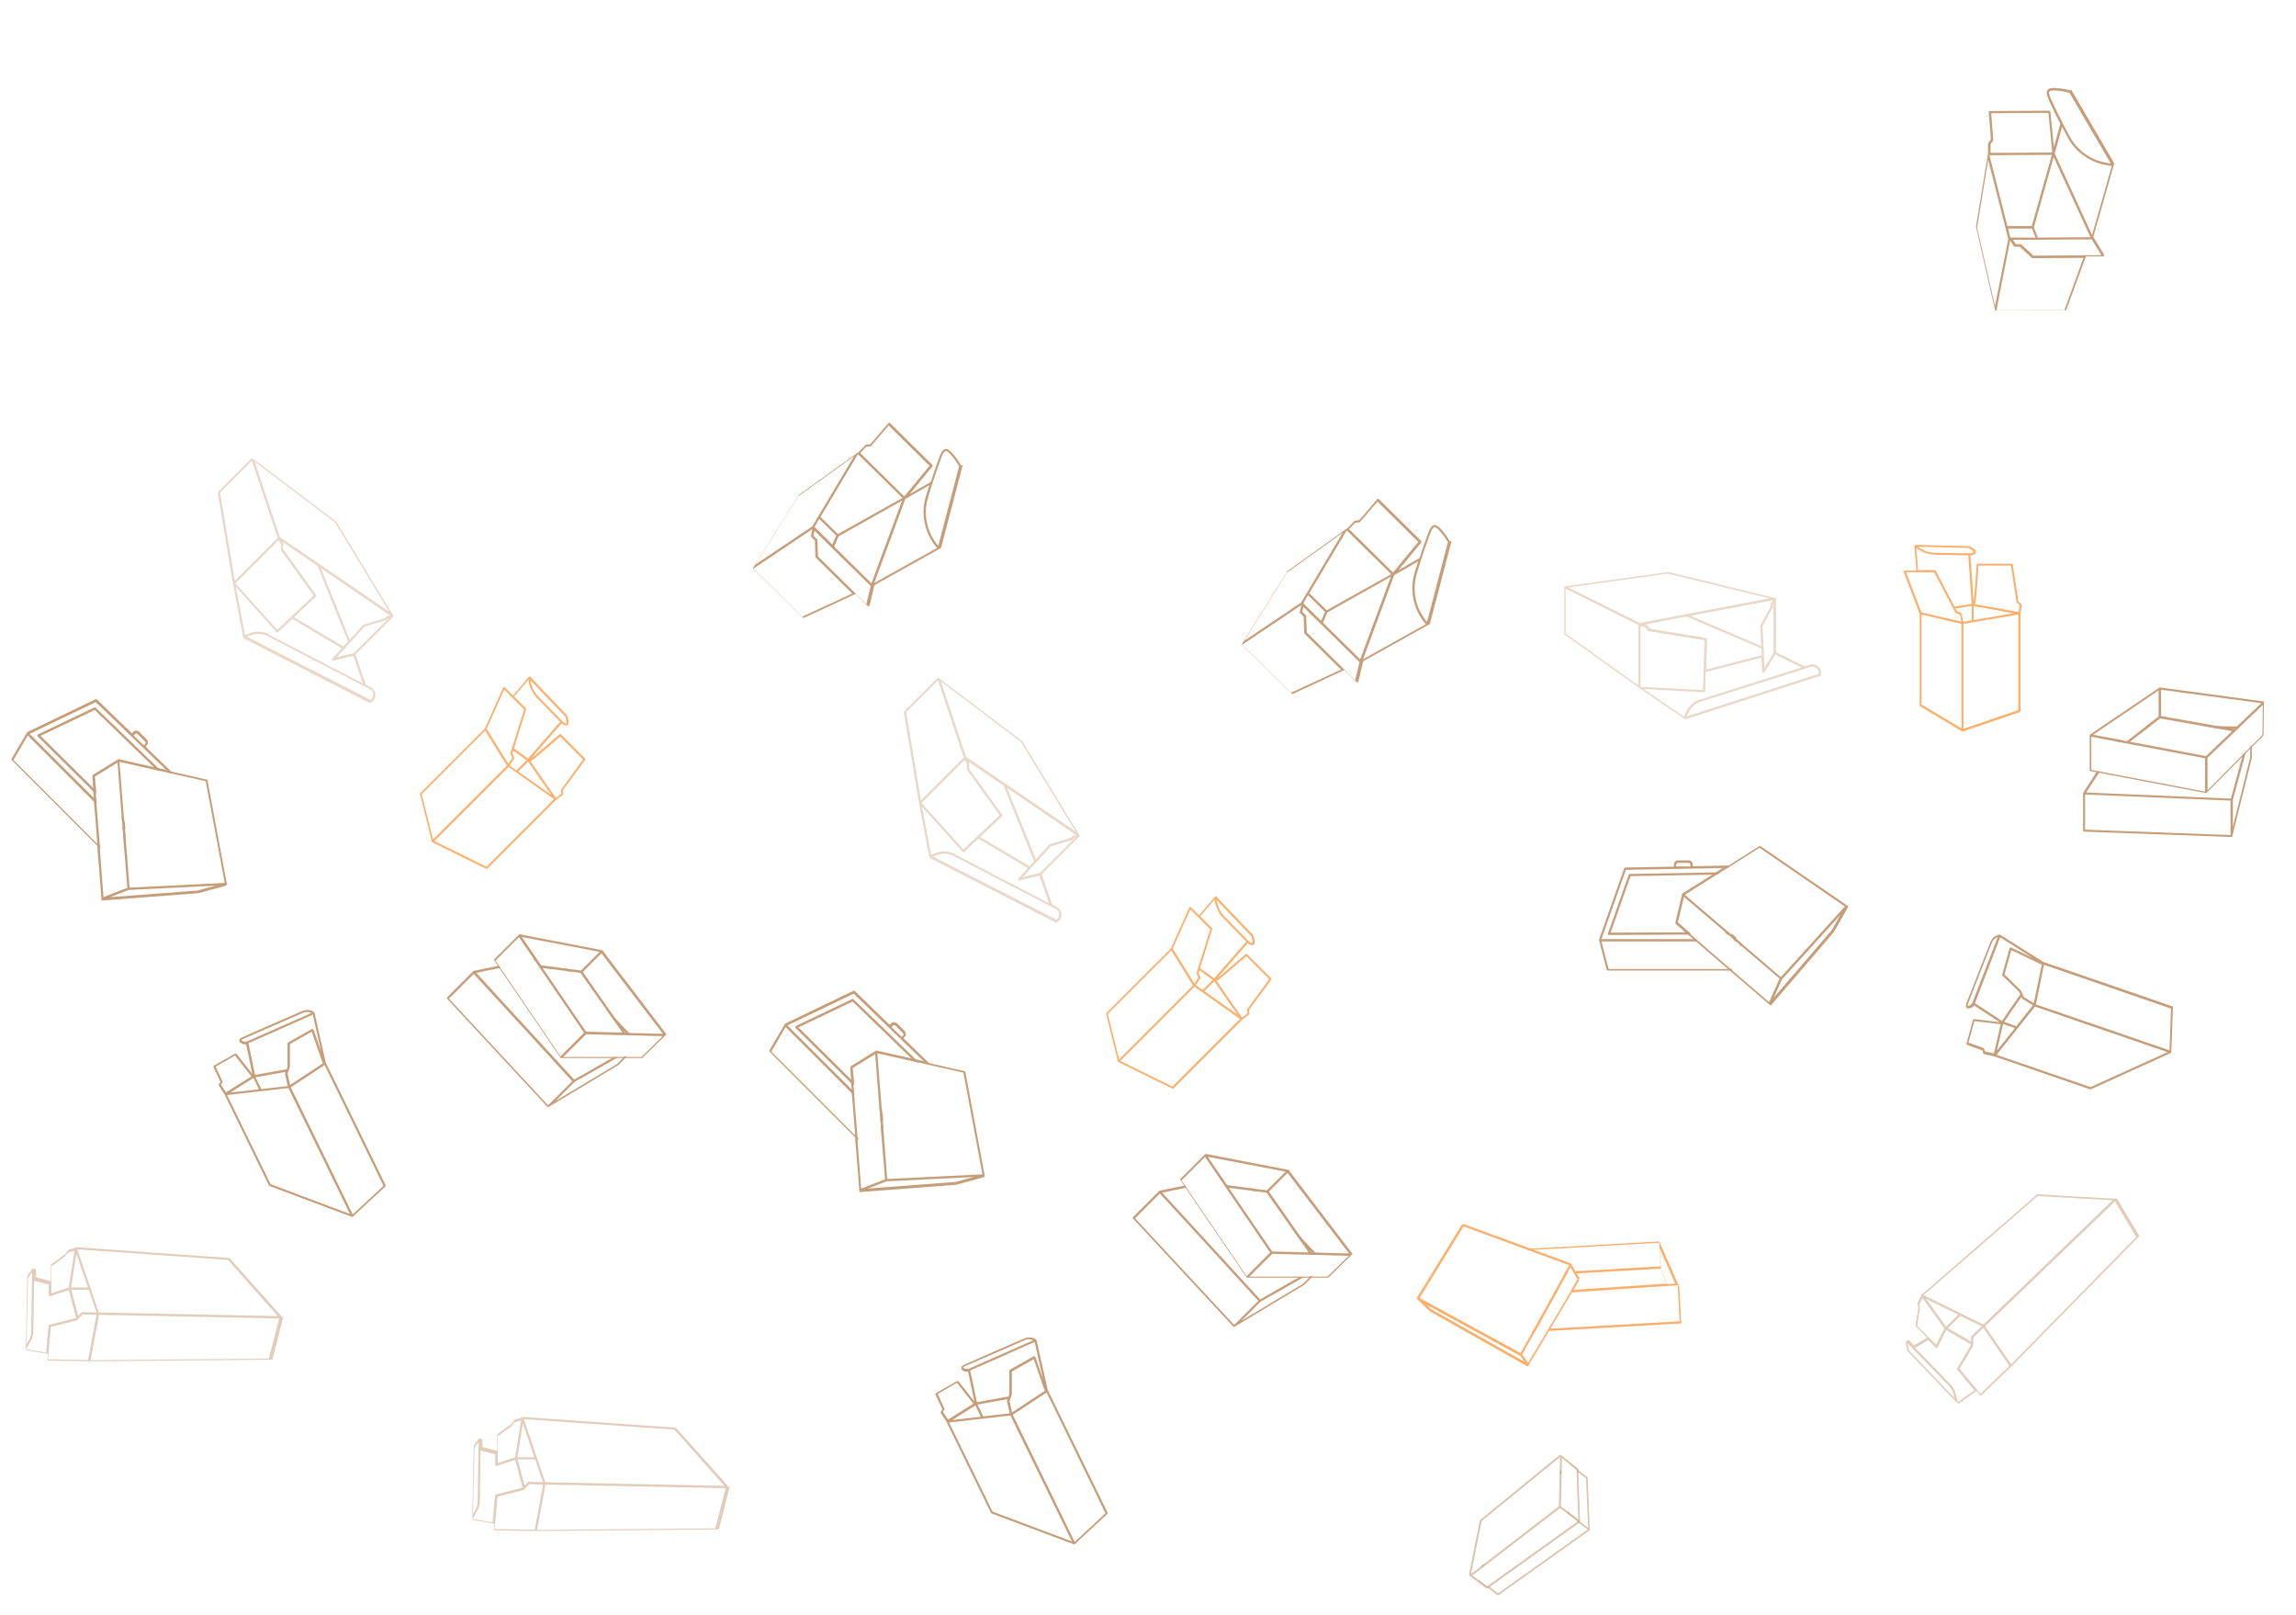 <svg id="Calque_1" xmlns="http://www.w3.org/2000/svg" version="1.1" viewBox="0 0 1280 900"><defs><style>.st0,.st1,.st2,.st3{fill:#c59d79}.st1{opacity:.4}.st1,.st2,.st3{isolation:isolate}.st2{opacity:.5}.st3{opacity:.6}.st4{fill:#fcae6b}</style></defs><g id="Groupe_5652"><g id="Groupe_5655"><path id="Tracé_10833" class="st1" d="M1015 376.4c.8-2.5-.7-5.1-3.2-5.9-.9-.3-1.9-.3-2.8 0l-2.9.9-16-7.9v-30.1h-.1l-59.7-14.6h-.2l-57.7 8h-.2l-.1.1V353.3c0 .2.1.4.3.5l41.9 29.9 25.1 17.1h.5l75.3-24.3h.2v-.1m-2.5-3.9c.8.8 1.2 2 1 3.1l-73.6 23.7.9-2c1.4-3 3.9-5.3 7.1-6.3l61.1-19.3c.3-.1.7-.2 1.1-.2.9 0 1.8.4 2.4 1m-65 17.3c-3.5 1.1-6.4 3.7-7.9 7l-1.2 2.6-22.6-15.4 33.8 1.8c.3 0 .6-.3.6-.6l.3-10.7 31.1-8 .4 7.8c0 .3.2.5.5.6h.2c.2 0 .4-.1.6-.3l6-9.8 14.6 7.2-56.4 17.9Zm-33.3-7.1V349l2.3.4 2.1 2.2s.2.2.4.2l30.8 5-.8 27.8-34.8-1.8Zm74.2-19.3v.3l-5.1 8.4-1.1-23.1 5.8-10.7v-2l.3-.4v27.5Zm-48.7-19.8 41.9 17.8.2 3.8-31 8 .5-16.9c0-.3-.2-.6-.5-.7l-31.1-5.1-2.1-2.2c0-.1-.2-.2-.4-.2h-.7c0-.1 23.4-4.5 23.4-4.5Zm47.3-7.9c-.1.1-.2.3-.2.4v1.7l-5.8 10.8v.3l.5 11.1-39.5-16.8 46.1-8.7-1.1 1.2Zm-73.3 11.5-23.7-11.8-16.1-8 55.5-7.7 56.7 13.8-72.4 13.7Zm-41.3-19.1 40.6 20.2v33.8l-40.6-29v-25Z"/><path id="Tracé_10834" class="st0" d="m1247 404.9-10.6-.2-8.5-.2 8.4 1.5 8.5.2h2.7l1.3-1.3h-1.8Zm7.5 11.5v5.5l-9.7 38.9v-15l6.7-24.6.7-2.5-1.8 1.9-.7 2.5-6 22-80.7-3.4 6.8-10.4.8-1.2-1.4-.3-.8 1.2-7.1 10.9v21c0 .3.3.6.6.6l82.4 3h.1v-.1l11-44V415.3l-1.3 1.3Zm-11 49-81.1-3v-19.6l35.6 1.5 45.5 1.9v19.1Zm-61.3-53-1.4-.3-.8 1.2 1.4.3.8-1.2Zm15.4-8.6-1.6 1.3h2.1l1.6-1.2h-2.1Z"/><path id="Tracé_10835" class="st0" d="M1262.7 391.2v-.1l-.1-.1H1262.3l-57.7-7.8c-.2-.1-.5-.1-.7 0l-38.9 26.3V429.7h.1s1.2.2 3.3.6l1.4.3c14.9 2.8 60 11.4 60 11.4h.2l19.3-19.4 1.8-1.9 2.9-2.9 1.3-1.3 6.6-6.6v-.1l.2-18.4v-.2m-57.4-6.8 56 7.5-13.7 13-1.3 1.3h-.1c0 .1-.8 0-.8 0l-8.4-1.5-31.6-5.6v-14.8Zm-1.3.3v14.6l-5.8 4.5-1.6 1.3-10.3 8-3.5-.7-1.4-.3-13.9-2.6 36.6-24.8Zm25.9 56.5-58.7-11.2-1.4-.3-3.3-.6v-18.5l14.2 2.7 1.4.3 47.8 9v18.6Zm.4-19.8-42.3-8 10.7-8.2 1.6-1.3 4.6-3.5 23.6 4.2 8.4 1.5 8.1 1.4-14.7 14Zm31.6-11.8-5.5 5.5-1.3 1.3-2.2 2.2-1.8 1.9-19.8 19.9v-18.1l16.9-16.1 1.3-1.3 12.6-12-.2 16.6Z"/><path id="Tracé_10836" class="st0" d="M1115.1 520.9c-.2 0-3.9 0-5.6 4.5-1.3 3.3-3.4 8.6-5.5 14-3.6 9.1-7.3 18.5-7.8 19.9-.5 1.5-.1 2.1.3 2.5.9.6 2.3 0 3.1-.5.3-.3.7-.6 1-.9l14.2 9.3-14.2-1.7c-.3 0-.6.2-.7.5l-3.6 13.1c0 .3 0 .7.4.8l8.6 3.1.3 1.5c0 .3.2.5.5.5l5.6 1.2 53.4 18.4h.5l44.3-20.1c.2 0 .4-.2.6-.5v-.5l.9-24.5v-.1c0-.3-.2-.5-.5-.6l-71.8-24.7-24.3-15.3m-8.3 65.3-.3-1.5c0-.2-.2-.4-.4-.5l-8.4-3 3.3-12 14.3 1.7h.4l-3.8 16.3-5.1-1.1Zm-9.5-25.5s-.1-.3.1-1c.5-1.3 4.2-10.7 7.7-19.8 2.1-5.4 4.2-10.7 5.5-14 .5-1.6 1.8-3 3.4-3.5l-14.2 36.8c-.3.4-.7.8-1.1 1.1-.5.4-1.3.6-1.5.5m18.2-38.3 18 11.4c-3.5-1.7-8.2-4-11.9-5.7-.3-.2-.7 0-.9.3v.1l-4.1 14.7c0 .2 0 .5.2.6l9.3 9 .6 1.4-10.2 14.8-15.1-9.9 5.6-14.6 8.5-22.1Zm50.4 83.5-52.4-18 21.4-26.9 73.9 25.4-43 19.5Zm-48.2-36.4 9.6-13.9.3.7c0 .1.1.2.2.3l5.9 3.7-9.2 11.6-6.9-2.4Zm-.6 1.2 6.6 2.3-10 12.5 3.4-14.8Zm21.6-33.2-4.5 21.6-5.6-3.5-1.5-3.4s0-.1-.1-.2l-9.1-8.9 3.8-13.6c4.5 2.2 16 7.7 16.4 7.9h.5m71.3 48-74.5-25.6 4.5-22.1 70.8 24.4-.8 23.4Z"/><path id="Tracé_10837" class="st0" d="M968 523.4h-2l1.5 1.3h2l-1.5-1.3Zm-3.3 16.7h-67.9l-4-15.4h54l-1.5-1.3h-52.5l13.6-38.6 54.1-1h2.5l2.1-1.4h-2.5l-18.9.4v-1c0-1.3-1-2.3-2.3-2.3h-5.9c-1.3 0-2.3 1-2.3 2.3v1.2l-27.1.5c-.3 0-.5.2-.6.4l-14.1 39.9 4.3 16.6c0 .3.3.5.6.5h69.9l-1.5-1.3Zm-30.2-58.2c0-.6.5-1 1-1h5.9c.6 0 1 .5 1 1v1h-8v-1Zm33.5 41.5h-2l1.5 1.3h2l-1.5-1.3Zm0 0h-2l1.5 1.3h2l-1.5-1.3Zm0 0h-2l1.5 1.3h2l-1.5-1.3Zm1.9 1.6-.2 1.5 1.2 1 .2-1.5-1.2-1Zm-3.9-1.6 1.5 1.3h2l-1.5-1.3h-2Zm2 0h-2l1.5 1.3h2l-1.5-1.3Zm0 0h-2l1.5 1.3h2l-1.5-1.3Z"/><path id="Tracé_10838" class="st0" d="m956.9 486.2-48.3.9c-.3 0-.5.2-.6.4l-11.6 32.8c-.1.3 0 .7.4.8h.2s23.7-.1 43.5-.2h2l-1.5-1.3h-2l-41.1.2 11.1-31.5 45.7-.8h2.5l2.1-1.4h-2.5Zm6.6 33.4h-2l1.5 1.3h2l-1.5-1.3Z"/><path id="Tracé_10839" class="st0" d="m965 520.8-1.5-1.3-19.4-16.6-4.9-4.2 18-11.4 2.1-1.3 3.7-2.3h-2.5l-3.7 2.4-2.1 1.3-16.9 10.7-3.8 16.1c0 .2 0 .5.2.6l5.1 4.4 1.5 1.3h2l-1.5-1.3-5.9-5.1 3.5-14.7 23 19.6 1.5 1.3 3 2.6h2l-3-2.6Zm0 0-1.5-1.3-19.4-16.6-4.9-4.2 18-11.4 2.1-1.3 3.7-2.3h-2.5l-3.7 2.4-2.1 1.3-16.9 10.7-3.8 16.1c0 .2 0 .5.2.6l5.1 4.4 1.5 1.3h2l-1.5-1.3-5.9-5.1 3.5-14.7 23 19.6 1.5 1.3 3 2.6h2l-3-2.6Zm0 0-1.5-1.3-19.4-16.6-4.9-4.2 18-11.4 2.1-1.3 3.7-2.3h-2.5l-3.7 2.4-2.1 1.3-16.9 10.7-3.8 16.1c0 .2 0 .5.2.6l5.1 4.4 1.5 1.3h2l-1.5-1.3-5.9-5.1 3.5-14.7 23 19.6 1.5 1.3 3 2.6h2l-3-2.6Zm65.1-15.8v-.1l-48.6-33.3c-.2-.1-.5-.2-.7 0l-17.9 11.3-2.1 1.3-3.7 2.3-2.1 1.3-16.9 10.7-3.8 16.1c0 .2 0 .5.2.6l5.1 4.4 1.5 1.3 2.9 2.5 1.5 1.3 17.9 15.4 1.5 1.3 21.9 18.8h.6l35.1-40.9v-.1l7.8-13.7v-.2m-44 53.3-20.1-17.3-1.5-1.3-17.8-15.4-1.5-1.3-2.9-2.5-1.5-1.3-5.9-5.1 3.5-14.7 23 19.6 1.5 1.3 3 2.6 1.5 1.3 2.1 1.8 1.2 1 21.2 18.1-5.8 13Zm34.8-40.1L988.9 556l4.5-10.1 32.6-36-4.9 8.6Zm-28.3 26.1L971.1 526l-1.2-1-.3-.3-1.5-1.3-3-2.6-1.5-1.3-19.4-16.6-4.9-4.2 18-11.4 2.1-1.3 3.7-2.3 2.1-1.3 15.7-9.9 47.6 32.7-35.7 39.4ZM965 520.8l-1.5-1.3-19.4-16.6-4.9-4.2 18-11.4 2.1-1.3 3.7-2.3h-2.5l-3.7 2.4-2.1 1.3-16.9 10.7-3.8 16.1c0 .2 0 .5.2.6l5.1 4.4 1.5 1.3h2l-1.5-1.3-5.9-5.1 3.5-14.7 23 19.6 1.5 1.3 3 2.6h2l-3-2.6Zm0 0-1.5-1.3-19.4-16.6-4.9-4.2 18-11.4 2.1-1.3 3.7-2.3h-2.5l-3.7 2.4-2.1 1.3-16.9 10.7-3.8 16.1c0 .2 0 .5.2.6l5.1 4.4 1.5 1.3h2l-1.5-1.3-5.9-5.1 3.5-14.7 23 19.6 1.5 1.3 3 2.6h2l-3-2.6Zm0 0-1.5-1.3-19.4-16.6-4.9-4.2 18-11.4 2.1-1.3 3.7-2.3h-2.5l-3.7 2.4-2.1 1.3-16.9 10.7-3.8 16.1c0 .2 0 .5.2.6l5.1 4.4 1.5 1.3h2l-1.5-1.3-5.9-5.1 3.5-14.7 23 19.6 1.5 1.3 3 2.6h2l-3-2.6Z"/><path id="Tracé_10840" class="st2" d="M1179.7 668.1h-.2l-19.4-1.1-24.1-1.4c-.2 0-.3 0-.5.2l-64.5 56v.1l.1.2-2.1 4v.4l.4 2.7-1.5 9.4c0 .2 0 .4.2.6l6.3 6.3-7.3 4.3c-.9-.9-1.6-1.7-2.2-2.3-.8-.8-1.5-.7-1.7-.5-.5.3-.8.9-.7 1.5.4 2.5.7 4.1.7 4.1v.2l27.5 28.7c.1.1.3.2.5.2l.3.3c.2.2.6.3.8 0l9.6-6.8 2 2.3c.2.3.6.3.9 0l17-16.4 70.6-71.9c.2-.2.2-.5 0-.8l-12.5-20.9m-116.5 81.1.2.2c5.1 5.3 22.9 23.6 23.1 23.8.7.8 1.3 1.6 1.8 2.6l1.2 4-25.5-26.6c0-.5-.4-1.9-.7-3.9m27.9 32.1-1.8-6c-.5-1.1-1.2-2.1-2-3-.2-.2-12.9-13.3-19.9-20.6l7.3-4.3 4.2 4.2c.3.3.7.3.9 0 0 0 0-.1.1-.2l4.8-9.6 13.8 8v.3l-7.7 13c-.1.2-.1.5 0 .7l9.6 11.6-9.1 6.4-.4-.4Zm-21-51.3-.4-2.5 1.8-3.5 12.2 16.9-4.6 9.1-10.6-10.6 1.5-9.2v-.2m14.6 9.8-11.1-15.4 17.9 8.8-6.7 6.6Zm1 .9 7-6.8 11.9 5.8-5.8 5.5c-.1.1-.2.3-.2.5v2.5l-12.9-7.5Zm91.8-71.2-72 69.2-33.3-16.4 63.6-55.2 41.8 2.4Zm-85.2 93.7 7.6-12.7v-4.5c-.1 0 5.6-5.4 5.6-5.4l14.5 21.2-16.1 15.5-11.7-14Zm28.7-2.4-14.5-21.1 72.4-69.6 11.8 19.8-69.7 71Z"/><path id="Tracé_10842" class="st4" d="m1126.9 336.7-1.6-1.3-3.2-20.7c0-.3-.3-.5-.5-.5h-19.1c-.3 0-.5.2-.5.5-.5 7.5-1.4 18.8-1.7 20.8l-1.8-26c1.6-.1 2.6-.6 3-1.4.1-.4.2-1.1-.7-1.9-.9-.7-1.9-1.3-2.9-1.8s0 0-.1 0l-29.9-.7c-.2 0-.4 0-.5.3 0 .1-.1.3-.1.4l1.1 13.6h-6.5c-.3 0-.6.2-.6.5v.2l8.9 23.4v51c0 .2.1.4.3.5l23.4 14.1h.3l31.8-10.8c.2 0 .4-.3.4-.5v-54.3l.7-4.7c0-.2 0-.4-.2-.5m-26.6-29.2c-.1.3-.9.7-2.5.7l-19-.3c-3.5 0-6.8-1.3-9.6-3.4l28.2.7c.9.5 1.7 1 2.5 1.6.3.3.5.5.4.7m-21.6 1.5 18.6.3 1.9 27.1-9.6 1.5-10.5-20.1c0-.2-.3-.3-.5-.3h-9.3l-1-12.4c3 2.4 6.6 3.7 10.5 3.8m21.5 28.7 22.3 4-22.3 3.8v-7.8Zm-1.1 8-4.7.8-.9-4.5c0-.2-.2-.3-.3-.4l-2.4-1-.8-1.5 9.1-1.5v8Zm-20.9-26.9 11.8 22.5c0 .1.2.2.3.3l2.3.9.8 3.9-22.3-5.2-8.6-22.4h15.8Zm-7.1 23.6 22.3 5.2V406l-22.3-13.4v-50.1Zm23.4 63.7v-58.5l30.6-5.2v53.3l-30.6 10.4Zm30.8-65.1-24.5-4.4c.1-.2.2-.3.3-.5.4-.7 1.4-14.5 1.8-21h18.1l3.1 20.4c0 .1 0 .3.2.3l1.6 1.3-.6 3.8Z"/><path id="Tracé_10843" class="st4" d="m925.3 695.8 8.6 19.6-4.8.3-2.6-7.3-.6-1.7-.6-10.9Zm-70.5 45.4-.7 1.3h1.5l.7-1.4h-1.5Zm11.9-21.4-.7 1.3h1.5c0-.1.7-1.4.7-1.4h-1.5Zm68.8-4.1L925.1 692v-.1h-.1l-71.7 4v.6l1.3.5v-.4l70.4-4 .7 13.2-47.5 2.7.7 1.2 47-2.6 2.9 8.3-50.2 3.4H877c0 .1-.8 1.4-.8 1.4h1.6c0-.1 57.5-3.9 57.5-3.9l1.1 20.1-72.2 4.1-.8 1.3 73.8-4.2h.1V737.3l-1.2-21.4v-.1m-63.5-6.7-.7 1.3h1.5l.7-1.4h-1.5Z"/><path id="Tracé_10844" class="st4" d="m872.6 709.1-.7 1.3-5.2 9.4-.7 1.3h1.5c0-.1.7-1.4.7-1.4l5.2-9.4.7-1.3h-1.5Zm0 0-.7 1.3h1.5l.7-1.4h-1.5Zm-.7 1.3-5.2 9.4-.7 1.3-11.1 20.1h1.5l11.1-20.2.7-1.3 5.2-9.4h-1.5Zm8.8 2.1-1.5-2.5-.7-1.2-2.5-4.2c-.1-.3-.4-.5-.7-.6 0 0-8.8-3.2-19.6-7.2l-3-1.1c-16.7-6.1-36.5-13.4-36.5-13.4-.5-.2-1.1 0-1.4.5L790.1 723c-.3.5-.2 1.2.4 1.6h.2c0 .1 6.4 6.2 6.4 6.2s.2.1.3.2l54.1 30.5h.4v-.1l11.4-19.2c.3-.4.5-.9.8-1.3 4.3-7.3 8.9-14.9 12-20.2l.8-1.3 3.2-5.4c.2-.4.2-.8 0-1.2m-64.2-29.3 36.2 13.3 1.4.5 21.3 7.8-2.2 4-.7 1.3-5.2 9.4-.7 1.3-11.1 20.1-.7 1.3-6.5 11.6-56.3-30.7 24.6-40Zm-17.8 46.4-2.9-2.8 52.3 28.5 2.4 3.4-51.6-29.1Zm77.9-10.7-.8 1.3-12 20.2-.8 1.3-10.5 17.6-3.3-4.7 7-12.6.7-1.3 11.1-20.1.7-1.3 5.2-9.4.7-1.3 1.5-2.7 1.5 2.5.7 1.2 1.8 3-3.6 6.1Zm-3.4-10.1-.7 1.3-5.2 9.4-.7 1.3h1.5c0-.1.7-1.4.7-1.4l5.2-9.4.7-1.3h-1.5Z"/><path id="Tracé_10845" class="st3" d="m826.2 872.5-.4 1.6 1.3-1 .4-1.6-1.3 1Zm49.6-56.4h-.1c-.2 0-.4-.1-.6 0l3.9 3v.9l1.1.8 4.1 3.2 1.2 27.5-10.6-8v-.5l-1-.8V843.4l6 4.5-.4.3 5.7 4.3-49.9 35.5-4.7-3.5-.9-.7-.5.4-4.7-3.6c0 .4.1.7.4.9l4.8 3.6 5 3.8c.3.2.7.2 1 0l50.6-36 .1-.1V852.5l-1.2-28.7c0-.3-.1-.5-.3-.7l-4.9-3.8-4.2-3.3m-5.1 3.5-1.1.9v1.4l1.1-.9v-1.4Z"/><path id="Tracé_10846" class="st3" d="M870.2 811c-.3-.2-.7-.1-1 .1l-43.8 35.8c-.2.2-.4.5-.5.8l-5.9 29.6c0 .4 0 .8.4 1l9 6.8c.3.2.7.2 1.1 0l.9-.6 49.7-35.6.7-.5.1-.1v-.2s-.8-20.7-1-27.2V819c0-.3-.1-.5-.3-.7l-9.2-7.2h-.1m-44.4 36.8s0-.1.1-.2l43.7-35.6-.2 8.3v1.4l-.4 17.6s0 .2-.1.2l-41.5 31.9-1.3 1-6.1 4.7 5.9-29.4Zm53.7 0-.4.3-49.7 35.6-.5.4-4.7-3.6-3.5-2.6 5-3.8 1.3-1 42.6-32.7 9.9 7.5Zm-.7-28.9v.9l1 26.9-9.7-7.3v-.1l.4-18.5v-1.4l.2-6.7 4.2 3.3 3.9 3Z"/><path id="Tracé_10847" class="st0" d="M1154.4 50.4h-.1c-2.9-.8-5.9-1.2-8.9-1.4-1.9 0-3.3.2-4 1.3s-.4 2.7.8 5.4c2.2 4.9 4.5 9.6 6.4 13.3l-3.6 13.1-1.9-19.8c0-.3-.3-.6-.6-.6l-33.2.2c-.4 0-.6.3-.6.6l1.2 15.3-1.5 1.9c0 .1-.1.3-.1.4v5.1c.1 0 0 0 0 0v.2l-6.7 40.9 10.7 46.8 39.3-.3H1151.9l11-29.9h9.5c.4 0 .6-.4.6-.7v-.3l-6-9.9 11.6-40.6v-.5L1154.7 50l-.1-.1-.1-.1m22.4 41.3-1.5-.2c-8.9-1.2-16.7-6.4-21.2-14.2 0 0-5.5-9.9-10.8-21.5-.6-1.1-.9-2.2-1.1-3.4 0-.2 0-.5.2-.7.3-.5 1.2-.7 2.9-.7 2.8.1 5.6.6 8.3 1.3l23.1 39.5Zm-43.3 51.4-6.7-6.2c-.1-.1-.3-.2-.4-.2h-2.7l-1.6-2.4 43.3-.3h.6l5.4 8.8-37.9.3Zm-23.5-79.4 31.9-.2 2.1 22.1-34.4.2v-4.8c-.1 0 1.4-1.9 1.4-1.9.1-.1.1-.3.1-.4l-1.1-14.9Zm43 14.2c4.7 8.1 12.9 13.6 22.2 14.9l2 .3-11 38.5-20.8-45.4 4.1-14.9c2.1 4 3.5 6.6 3.6 6.7m-32.2 55.1h-.2l-1.3-5.1h13.3l2 5H1121Zm12.9-5.9 4.8-17.1 6.2-22 20.5 44.7-29.3.2-2.3-5.8Zm-1.2-.6h-13.6l-10-39.5 34.8-.2-11.2 39.7Zm-13.1 7.2-7.4 37.4-10-43.7 6.2-37.8 11.2 44.1Zm31.5 39.5h-.5l-37.6.3 6.6-33.7 1-5.3 2.1 3.2c.1.2.3.3.5.3h2.8l6.7 6.2c.1.1.3.2.4.2l28.4-.2-10.6 29.1Z"/></g></g><g id="Groupe_56521" data-name="Groupe_5652"><g id="Groupe_56551" data-name="Groupe_5655"><path id="Tracé_108331" data-name="Tracé_10833" class="st1" d="M206.8 391.5c2.3-1.2 3.2-4.1 1.9-6.4-.5-.8-1.2-1.5-2-2l-2.7-1.4-5.8-16.9 21.2-21.2V343.3l-31.9-52.5s0-.1-.2-.2l-46.5-35.1h-.6l-18.6 18.6c-.1.1-.2.4-.2.6l8.5 50.8 5.7 29.9v.1c0 .2.2.2.3.3l70.4 36.1h.4m1.4-4.7c0 1.2-.6 2.3-1.5 2.9l-68.8-35.2 2-.8c3.1-1.2 6.6-1 9.5.5l56.9 29.5.9.6c.6.6 1 1.5 1 2.4m-58.2-33.6c-3.3-1.7-7.1-1.9-10.6-.6l-2.7 1-5.1-26.8 22.7 25.2c.2.3.6.3.9 0l7.8-7.4 27.6 16.4-5.3 5.8c-.2.2-.2.5 0 .8v.1c.2.2.4.2.6.2l11.2-2.7 5.3 15.4-52.6-27.3ZM131.4 325l23.8-23.8 1.4 1.9v3.5l18.2 25.3-20.2 19.1-23.4-25.9Zm66.1 38.8-.2.2-9.6 2.3 15.6-17.1 11.7-3.5c.1 0 .2 0 .3-.2l1.2-1.2h.5l-19.4 19.4ZM177 315.3l17 42.2-2.5 2.8-27.6-16.3 12.3-11.6c.2-.2.3-.6 0-.8L157.8 306v-3.5l-.4-.5 19.6 13.4Zm39.1 27.9c-.2 0-.3 0-.4.2l-1.2 1.2-11.7 3.5c-.1 0-.2 0-.3.2l-7.5 8.2-16.1-39.8 38.8 26.5h-1.6Zm-60-43.7-8.4-25.1-5.7-17.1 44.7 33.8 30.3 49.8-60.9-41.5Zm-15.7-42.7 14.4 43-23.9 23.9-8.2-49.2 17.7-17.7Z"/><path id="Tracé_108341" data-name="Tracé_10834" class="st0" d="m350.7 575.7-7.3-7.7-5.9-6.1 4.9 7 5.9 6.1.6.7 1.3 1.3h1.8l-1.3-1.3Zm-2.8 13.4L344 593l-34.3 20.6 10.6-10.6 22.2-12.6 2.3-1.3h-2.6l-2.3 1.3-19.8 11.3-54.6-59.5 12.1-2.5 1.4-.3-.8-1.2-1.4.3-12.7 2.6h-.1l-14.7 14.7c-.2.2-.3.6 0 .9l56.1 60.4h.2l38.9-23.4h.1l4.9-4.9h-1.8ZM305.5 616l-55.2-59.4 13.8-13.8 24.1 26.2 30.8 33.6-13.5 13.5Zm-5.9-80.8-.8-1.2-1.4.3.8 1.2 1.4-.3Zm16.9 4.8-2-.3 1.4 1.5 2 .3-1.4-1.5Z"/><path id="Tracé_108351" data-name="Tracé_10835" class="st0" d="M371.5 577.2v-.8l-35.3-46.3v-.1c0-.2-.3-.4-.5-.4l-46.1-8.9h-.1l-14 14v.5s.7 1 1.9 2.8l.8 1.2c8.5 12.5 34.4 50.5 34.4 50.5H358l13.2-12.9.1-.1m-36-45.4 34.3 44.9-18.9-.5h-2l-.5-.7-4.9-7-18.4-26.3 10.4-10.4Zm-1.1-.7-10.3 10.3-7.3-.9-2-.3-12.9-1.7-2-2.9-.8-1.2-8-11.7 43.4 8.3Zm-21.7 58.2-33.6-49.4-.8-1.2-1.9-2.8 13.1-13.1 8.1 11.9.8 1.2 27.4 40.2-13.2 13.2Zm14.3-13.7-24.3-35.6 13.4 1.7 2 .3 5.7.7 13.8 19.6 4.9 6.9 4.7 6.8-20.3-.5Zm30.7 14H314l12.8-12.7 23.4.6h1.8l17.4.5-11.9 11.7Z"/><path id="Tracé_108361" data-name="Tracé_10836" class="st0" d="M175.4 564.4c-.1-.1-2.7-2.8-7.2-.8-3.3 1.4-8.5 3.7-13.8 6-9 3.9-18.2 8-19.5 8.6-1.4.7-1.6 1.4-1.5 2 .2 1.1 1.6 1.7 2.5 1.8h1.3l3.5 16.6-8.8-11.2c-.2-.2-.5-.3-.8-.2l-11.8 6.7c-.3.2-.4.5-.3.8l3.9 8.3-.9 1.3c-.1.2-.1.5 0 .7l3.1 4.8 24.8 50.8c0 .2.2.3.4.4l45.6 17.1c.2.1.5.1.7 0h.2s.2 0 .2-.2 17.9-16.7 17.9-16.7c.2-.2.2-.5 0-.8l-33.3-68.2-6.3-28m-52.1 40.3.8-1.3c.1-.2.1-.4 0-.6l-3.8-8.1 10.8-6.2 8.9 11.3c0 .1.2.2.3.3l-14.2 8.9-2.8-4.3Zm11.4-24.8s.1-.3.8-.6c1.3-.6 10.5-4.6 19.5-8.5 5.3-2.3 10.6-4.6 13.8-6 1.5-.8 3.4-.8 4.9 0l-36 15.9h-1.5c-.7 0-1.4-.5-1.4-.7m39.7-14.3 4.7 20.8c-1.3-3.7-3-8.6-4.3-12.4-.1-.3-.5-.5-.8-.4h-.1l-13.3 7.5c-.2.1-.3.3-.3.6v12.9c.1 0-.4 1.4-.4 1.4l-17.7 3.2-3.7-17.7 14.3-6.3 21.6-9.6Zm-23.5 94.6-24.3-49.8 34.2-3.9 34.3 70.2-44.2-16.6Zm-8.4-59.7 16.7-3-.3.7v.4l1.5 6.8-14.7 1.7-3.2-6.5Zm-1.2.4 3 6.3-15.9 1.8 12.9-8.1Zm38.8-8.2-18.4 12.1-1.4-6.4 1.3-3.5V581.9c-.1 0 12.2-6.9 12.2-6.9 1.6 4.7 5.8 16.8 6 17.2 0 .1.2.3.3.4m16.5 84.2L162.1 606l18.9-12.4 32.8 67.3-17.1 15.9Z"/><path id="Tracé_108371" data-name="Tracé_10837" class="st0" d="m69.6 462.2-1.4-1.4.2 2 1.4 1.4-.2-2Zm-14.1 9.4-48-48 8-13.7 38.2 38.2v-2c-.1 0-37.2-37.1-37.2-37.1l36.9-17.7 38.9 37.5 1.8 1.7 2.4.5-1.8-1.7-13.6-13.2.7-.7c.9-.9.9-2.4 0-3.3l-4.2-4.2c-.9-.9-2.4-.9-3.3 0l-.8.8L54 389.8c-.2-.2-.5-.2-.7-.1L15.2 408l-8.7 14.8c-.1.3-.1.6 0 .8L55.9 473v-2Zm19.8-62.5c.4-.4 1-.4 1.4 0l4.2 4.2c.4.4.4 1 0 1.4l-.7.7-5.7-5.5.8-.8Zm-5.7 53.1-1.4-1.4.2 2 1.4 1.4-.2-2Zm0 0-1.4-1.4.2 2 1.4 1.4-.2-2Zm0 0-1.4-1.4.2 2 1.4 1.4-.2-2Zm.2 2.4-1.2 1v1.5c.1 0 1.3-1 1.3-1v-1.5Zm-1.6-3.8.2 2 1.4 1.4-.2-2-1.4-1.4Zm1.4 1.4-1.4-1.4.2 2 1.4 1.4-.2-2Zm0 0-1.4-1.4.2 2 1.4 1.4-.2-2Z"/><path id="Tracé_108381" data-name="Tracé_10838" class="st0" d="m88.1 428-34.8-33.6c-.2-.2-.5-.2-.7-.1l-31.4 15c-.3.2-.5.5-.3.9 0 0 0 .1.1.2 0 0 16.9 16.7 30.9 30.6l1.4 1.4v-2c-.1 0-1.5-1.4-1.5-1.4l-29.2-28.9 30.2-14.4 32.9 31.8 1.8 1.7 2.4.5-1.8-1.7Zm-18.9 28.3-1.4-1.4.2 2 1.4 1.4-.2-2Z"/><path id="Tracé_108391" data-name="Tracé_10839" class="st0" d="m69.3 458.3-.2-2-2-25.4-.5-6.4 20.8 4.7 2.4.5 4.3 1-1.8-1.7-4.3-1-2.4-.5-19.5-4.4H66l-14.1 8.7c-.2.1-.3.4-.3.6l.5 6.7v2c.6.5 1.1.9 1.5 1.4v-2c-.1 0-.7-7.7-.7-7.7l12.8-7.9L68 455l.2 2 .3 3.9 1.4 1.4-.3-4Zm0 0-.2-2-2-25.4-.5-6.4 20.8 4.7 2.4.5 4.3 1-1.8-1.7-4.3-1-2.4-.5-19.5-4.4H66l-14.1 8.7c-.2.1-.3.4-.3.6l.5 6.7v2c.6.5 1.1.9 1.5 1.4v-2c-.1 0-.7-7.7-.7-7.7l12.8-7.9L68 455l.2 2 .3 3.9 1.4 1.4-.3-4Zm0 0-.2-2-2-25.4-.5-6.4 20.8 4.7 2.4.5 4.3 1-1.8-1.7-4.3-1-2.4-.5-19.5-4.4H66l-14.1 8.7c-.2.1-.3.4-.3.6l.5 6.7v2c.6.5 1.1.9 1.5 1.4v-2c-.1 0-.7-7.7-.7-7.7l12.8-7.9L68 455l.2 2 .3 3.9 1.4 1.4-.3-4Zm57.2 34.8v-.2L115.7 435c0-.3-.2-.5-.5-.5l-20.6-4.7-2.4-.5-4.3-1-2.4-.5-19.5-4.4h-.1l-14.1 8.7c-.2.1-.3.4-.3.6l.5 6.7v2c.1 0 .4 3.8.4 3.8v2c.1 0 1.9 23.5 1.9 23.5v2c.1 0 2.3 28.8 2.3 28.8v.4H56.9l53.7-4.1h.1l15.2-4.2h.1M57.7 500l-2-26.4v-2c-.1 0-1.9-23.5-1.9-23.5v-2c-.1 0-.4-3.8-.4-3.8v-2c-.1 0-.7-7.7-.7-7.7l12.8-7.9 2.3 30.1.2 2 .3 3.9.2 2 .2 2.8v1.5c.1 0 2.3 27.8 2.3 27.8l-13.2 5.1Zm53-3.7L61.4 500l10.3-4 48.5-2.4-9.5 2.6Zm-38.5-1.6L70 466.2v-1.5c-.1 0-.2-.4-.2-.4l-.2-2-.3-3.9-.2-2-2-25.4-.5-6.4 20.8 4.7 2.4.5 4.3 1 2.4.5 18.2 4.1 10.6 56.7-53.1 2.6Zm-2.9-36.4-.2-2-2-25.4-.5-6.4 20.8 4.7 2.4.5 4.3 1-1.8-1.7-4.3-1-2.4-.5-19.5-4.4H66l-14.1 8.7c-.2.1-.3.4-.3.6l.5 6.7v2c.6.5 1.1.9 1.5 1.4v-2c-.1 0-.7-7.7-.7-7.7l12.8-7.9L68 455l.2 2 .3 3.9 1.4 1.4-.3-4Zm0 0-.2-2-2-25.4-.5-6.4 20.8 4.7 2.4.5 4.3 1-1.8-1.7-4.3-1-2.4-.5-19.5-4.4H66l-14.1 8.7c-.2.1-.3.4-.3.6l.5 6.7v2c.6.5 1.1.9 1.5 1.4v-2c-.1 0-.7-7.7-.7-7.7l12.8-7.9L68 455l.2 2 .3 3.9 1.4 1.4-.3-4Zm0 0-.2-2-2-25.4-.5-6.4 20.8 4.7 2.4.5 4.3 1-1.8-1.7-4.3-1-2.4-.5-19.5-4.4H66l-14.1 8.7c-.2.1-.3.4-.3.6l.5 6.7v2c.6.5 1.1.9 1.5 1.4v-2c-.1 0-.7-7.7-.7-7.7l12.8-7.9L68 455l.2 2 .3 3.9 1.4 1.4-.3-4Z"/><path id="Tracé_108401" data-name="Tracé_10840" class="st2" d="M157.1 734.2v-.4l-12.9-14.5-16.1-18c-.1-.1-.3-.2-.4-.2l-85.2-6v.2l-4.3 1.3c-.1 0-.2.1-.3.2l-1.6 2.2-7.7 5.6c-.2.1-.3.3-.3.5v8.9l-8.2-2.1v-3.2c0-1.2-.6-1.5-.9-1.6-.6-.2-1.2 0-1.6.6-1.5 2.1-2.4 3.4-2.4 3.4V711.4l-.8 39.7c0 .2 0 .4.2.5v.4c0 .3.2.6.5.6l11.6 2-.3 3c0 .3.2.6.6.7l23.6.4 100.8-.9c.3 0 .5-.2.6-.5l6-23.6M17.9 708.9v.3c-.1 7.4-.5 32.9-.5 33.2 0 1-.2 2.1-.6 3.1l-2 3.7.8-36.9c.3-.4 1.1-1.6 2.3-3.2m-3 42.3 3-5.5c.4-1.1.7-2.3.7-3.5 0-.2.3-18.5.4-28.6l8.2 2.1v5.9c0 .4.3.6.7.6h.2l10.2-3.4 4.1 15.4-.2.2-14.6 3.7c-.3 0-.5.3-.5.6l-1.4 15-10.9-1.9v-.5Zm21.4-51.1 1.5-2.1 3.8-1.2-3.3 20.6-9.7 3.2v-15l7.5-5.4s.1 0 .1-.1m3.4 17.2 3-18.7 6.4 18.8h-9.4Zm.1 1.3h9.8c0 .1 4.3 12.7 4.3 12.7l-8-.2c-.2 0-.4 0-.5.2l-1.7 1.8-3.9-14.5ZM155 733.5l-99.9-2-12-35.2 84 5.9 27.8 31.3Zm-126.6 6 14.4-3.6c.1 0 .2 0 .3-.2l2.9-3.1 7.8.2-4.7 25.2-22.4-.4 1.7-18.2ZM50.5 758l4.7-25.2 100.4 2-5.7 22.4-99.5.9Z"/><path id="Tracé_108421" data-name="Tracé_10842" class="st4" d="m314 442.5-.2-2.1 12.4-16.9c.2-.2.1-.5 0-.7l-13.5-13.5c-.2-.2-.5-.2-.8 0-5.7 4.9-14.2 12.3-15.9 13.5l17.1-19.7c1.2 1 2.3 1.4 3.1 1.1.3-.2.9-.6.8-1.9-.1-1.1-.4-2.2-.7-3.3v-.1l-20.6-21.6c-.1-.1-.3-.2-.5-.2-.1 0-.3 0-.4.2l-8.8 10.4-4.6-4.6c-.2-.2-.6-.2-.8 0s0 .1-.1.2l-10.2 22.8-36 36c-.1.1-.2.3-.1.5l6.6 26.6s.1.2.2.2 30.1 14.8 30.1 14.8c.2.1.5 0 .6-.1l38.4-38.4 3.8-2.8c.2-.1.2-.3.2-.5m1.6-39.2c-.3.1-1.1-.1-2.3-1.3l-13.3-13.7c-2.4-2.5-3.9-5.7-4.4-9.2l19.5 20.4c.3 1 .5 1.9.6 2.9 0 .4 0 .7-.2.8M299.4 389l12.9 13.3-17.9 20.5-7.9-5.7 6.8-21.7c0-.2 0-.4-.1-.6l-6.6-6.6 8-9.4c.4 3.8 2.1 7.3 4.7 10.1m-4.8 35.6 12.9 18.6-18.5-13.1 5.5-5.5Zm-6.5 4.9-3.9-2.8 2.6-3.8c.1-.2.1-.3 0-.5l-1-2.4.5-1.6 7.4 5.4-5.7 5.7Zm4.2-33.9-7.6 24.2v.4l1 2.3-2.2 3.3-12.1-19.5 9.8-21.9 11.2 11.2Zm-21.7 11.7 12.1 19.5-41.2 41.2-6.3-25.3 35.4-35.4Zm-28.4 61.6 41.4-41.4 25.4 18-37.7 37.7-29-14.3Zm67.7-24.2-14.2-20.5c.2 0 .4 0 .6-.1.8-.2 11.2-9.3 16.1-13.5l12.8 12.8-12.2 16.7c0 .1-.1.2-.1.4l.2 2-3.1 2.3Z"/><path id="Tracé_108471" data-name="Tracé_10847" class="st0" d="M535.9 259.6v-.1c-1.5-2.6-3.3-5-5.3-7.3-1.4-1.3-2.5-2.2-3.7-1.9s-2.2 1.6-3.2 4.4c-1.9 5.1-3.6 10-4.8 13.9l-11.8 6.8 12.7-15.4c.2-.3.2-.6 0-.9l-23.6-23.3c-.3-.2-.7-.2-.9 0l-10 11.7-2.4.3c-.1 0-.3 0-.4.2l-3.5 3.7-33.7 24.2-25.5 40.7v.1c0 .1 0 0 0 0l28 27.6.1.1h.2L477 331l6.7 6.7c.3.2.7.2.9 0 0 0 .1-.2.2-.3l2.7-11.3 36.9-20.6c.2 0 .3-.2.3-.4l12-45.8v-.4M523 304.2l-.9-1.2c-5.5-7.1-7.3-16.4-4.9-25.1 0-.1 3.1-10.9 7.6-22.9.4-1.2.9-2.2 1.7-3.2.2-.2.4-.3.6-.4.6-.1 1.3.3 2.6 1.6 1.9 2.1 3.6 4.4 5 6.8l-11.6 44.3Zm-67 5.8-.3-9.1c0-.2 0-.3-.2-.4l-2-1.9.6-2.8 30.9 30.4.4.4-2.4 10.1-27-26.6Zm39.5-72.8 22.7 22.4-14.1 17.1-24.5-24.2 3.3-3.5 2.4-.3c.2 0 .3 0 .4-.2l9.7-11.3Zm20.4 40.4c-2.4 9.1-.5 18.7 5.2 26.2l1.3 1.6-35 19.5 17.3-46.8 13.4-7.7c-1.4 4.3-2.2 7.2-2.2 7.2m-61.7 16.3h-.2c0-.1 2.7-4.7 2.7-4.7l9.5 9.3-2.2 5-9.8-9.7Zm13.3 5 15.5-8.7 19.9-11.2-17.1 46.1-20.8-20.5 2.5-5.7Zm-.4-1.3-9.7-9.5 20.9-35 24.8 24.4-36 20.2Zm-14.3-4.2-31.6 21.2 23.8-38 31.1-22.3-23.3 39.1Zm-5.7 50.3-.4-.3-26.8-26.4 28.5-19.1 4.5-3-.8 3.8c0 .2 0 .4.2.6l2 2 .3 9.1c0 .2 0 .3.2.4l20.3 20-28.1 13Z"/></g></g><g id="Groupe_56522" data-name="Groupe_5652"><g id="Groupe_56552" data-name="Groupe_5655"><path id="Tracé_108332" data-name="Tracé_10833" class="st1" d="M589.3 513.9c2.3-1.2 3.2-4.1 1.9-6.4-.5-.8-1.2-1.5-2-2l-2.7-1.4-5.8-16.9 21.2-21.2V465.7L570 413.2s0-.1-.2-.2l-46.5-35.1h-.6l-18.6 18.6c-.1.1-.2.4-.2.6l8.5 50.8 5.7 29.9v.1c0 .2.2.2.3.3l70.4 36.1h.4m1.3-4.6c0 1.2-.6 2.3-1.5 2.9l-68.8-35.2 2-.8c3.1-1.2 6.6-1 9.5.5l56.9 29.5.9.6c.6.6 1 1.5 1 2.4M532.4 476c-3.3-1.7-7.1-1.9-10.6-.6l-2.7 1-5.1-26.8 22.7 25.2c.2.3.6.3.9 0l7.8-7.4 27.6 16.4-5.3 5.8c-.2.2-.2.5 0 .8v.1c.2.2.4.2.6.2l11.2-2.7 5.3 15.4-52.6-27.3Zm-18.5-28.6 23.8-23.8 1.4 1.9v3.5l18.2 25.3-20.2 19.1-23.4-25.9Zm66.1 38.9-.2.2-9.6 2.3 15.6-17.1 11.7-3.5c.1 0 .2 0 .3-.2l1.2-1.2h.5l-19.4 19.4Zm-20.5-48.5 17 42.2-2.5 2.8-27.6-16.3 12.3-11.6c.2-.2.3-.6 0-.8l-18.4-25.6V425l-.4-.5 19.6 13.4Zm39.1 27.8c-.2 0-.3 0-.4.2L597 467l-11.7 3.5c-.1 0-.2 0-.3.2l-7.5 8.2-16.1-39.8 38.8 26.5h-1.6Zm-60-43.7-8.4-25.1-5.7-17.1 44.7 33.8 30.3 49.8-60.9-41.5Zm-15.7-42.7 14.4 43-23.9 23.9-8.2-49.2 17.7-17.7Z"/><path id="Tracé_108342" data-name="Tracé_10834" class="st0" d="m733.2 698.1-7.3-7.7-5.9-6.1 4.9 7 5.9 6.1.6.7 1.3 1.3h1.8l-1.3-1.3Zm-2.9 13.5-3.9 3.9-34.3 20.6 10.6-10.6 22.2-12.6 2.3-1.3h-2.6l-2.3 1.3-19.8 11.3-54.6-59.5 12.1-2.5 1.4-.3-.8-1.2-1.4.3-12.7 2.6h-.1l-14.7 14.7c-.2.2-.3.6 0 .9l56.1 60.4h.2l38.9-23.4h.1l4.9-4.9h-1.8ZM688 738.4 632.8 679l13.8-13.8 24.1 26.2 30.8 33.6-13.5 13.5Zm-5.9-80.8-.8-1.2-1.4.3.8 1.2 1.4-.3Zm16.9 4.9-2-.3 1.4 1.5 2 .3-1.4-1.5Z"/><path id="Tracé_108352" data-name="Tracé_10835" class="st0" d="M754 699.6v-.8l-35.3-46.3v-.1c0-.2-.3-.4-.5-.4l-46.1-8.9h-.1l-14 14v.5s.7 1 1.9 2.8l.8 1.2c8.5 12.5 34.4 50.5 34.4 50.5h45.4l13.2-12.9.1-.1m-36-45.4 34.3 44.9-18.9-.5h-2l-.5-.7-4.9-7-18.4-26.3 10.4-10.4Zm-1.2-.6-10.3 10.3-7.3-.9-2-.3-12.9-1.7-2-2.9-.8-1.2-8-11.7 43.4 8.3ZM695 711.3l-33.6-49.4-.8-1.2-1.9-2.8 13.1-13.1 8.1 11.9.8 1.2 27.4 40.2-13.2 13.2Zm14.3-13.7L685 662l13.4 1.7 2 .3 5.7.7 13.8 19.6 4.9 6.9 4.7 6.8-20.3-.5Zm30.7 13.9h-43.5l12.8-12.7 23.4.6h1.8l17.4.5-11.9 11.7Z"/><path id="Tracé_108362" data-name="Tracé_10836" class="st0" d="M577.9 746.9c-.1-.1-2.7-2.8-7.2-.8-3.3 1.4-8.5 3.7-13.8 6-9 3.9-18.2 8-19.5 8.6-1.4.7-1.6 1.4-1.5 2 .2 1.1 1.6 1.7 2.5 1.8h1.3l3.5 16.6-8.8-11.2c-.2-.2-.5-.3-.8-.2l-11.8 6.7c-.3.2-.4.5-.3.8l3.9 8.3-.9 1.3c-.1.2-.1.5 0 .7l3.1 4.8 24.8 50.8c0 .2.2.3.4.4l45.6 17.1c.2.1.5.1.7 0h.2s.2 0 .2-.2 17.9-16.7 17.9-16.7c.2-.2.2-.5 0-.8l-33.3-68.2-6.3-28m-52.1 40.2.8-1.3c.1-.2.1-.4 0-.6l-3.8-8.1 10.8-6.2 8.9 11.3c0 .1.2.2.3.3l-14.2 8.9-2.8-4.3Zm11.3-24.8s.1-.3.8-.6c1.3-.6 10.5-4.6 19.5-8.5 5.3-2.3 10.6-4.6 13.8-6 1.5-.8 3.4-.8 4.9 0l-36 15.9h-1.5c-.7 0-1.4-.5-1.4-.7m39.7-14.3 4.7 20.8c-1.3-3.7-3-8.6-4.3-12.4-.1-.3-.5-.5-.8-.4h-.1l-13.3 7.5c-.2.1-.3.3-.3.6v12.9c.1 0-.4 1.4-.4 1.4l-17.7 3.2-3.7-17.7 14.3-6.3 21.6-9.6Zm-23.4 94.7-24.3-49.8 34.2-3.9 34.3 70.2-44.2-16.6Zm-8.4-59.8 16.7-3-.3.7v.4l1.5 6.8-14.7 1.7-3.2-6.5Zm-1.2.5 3 6.3-15.9 1.8 12.9-8.1Zm38.8-8.2-18.4 12.1-1.4-6.4 1.3-3.5V764.4c-.1 0 12.2-6.9 12.2-6.9 1.6 4.7 5.8 16.8 6 17.2 0 .1.2.3.3.4m16.5 84.2-34.5-70.8 18.9-12.4 32.8 67.3-17.1 15.9Z"/><path id="Tracé_108372" data-name="Tracé_10837" class="st0" d="m492.1 624.7-1.4-1.4.2 2 1.4 1.4-.2-2Zm-14.1 9.4-48-48 8-13.7 38.2 38.2v-2c-.1 0-37.2-37.1-37.2-37.1l36.9-17.7 38.9 37.5 1.8 1.7 2.4.5-1.8-1.7-13.6-13.2.7-.7c.9-.9.9-2.4 0-3.3l-4.2-4.2c-.9-.9-2.4-.9-3.3 0l-.8.8-19.5-18.9c-.2-.2-.5-.2-.7-.1l-38.1 18.3-8.7 14.8c-.1.3-.1.6 0 .8l49.4 49.4v-2Zm19.8-62.5c.4-.4 1-.4 1.4 0l4.2 4.2c.4.4.4 1 0 1.4l-.7.7-5.7-5.5.8-.8Zm-5.7 53.1-1.4-1.4.2 2 1.4 1.4-.2-2Zm0 0-1.4-1.4.2 2 1.4 1.4-.2-2Zm0 0-1.4-1.4.2 2 1.4 1.4-.2-2Zm.2 2.4-1.2 1v1.5c.1 0 1.3-1 1.3-1v-1.5Zm-1.6-3.8.2 2 1.4 1.4-.2-2-1.4-1.4Zm1.4 1.4-1.4-1.4.2 2 1.4 1.4-.2-2Zm0 0-1.4-1.4.2 2 1.4 1.4-.2-2Z"/><path id="Tracé_108382" data-name="Tracé_10838" class="st0" d="m510.6 590.5-34.8-33.6c-.2-.2-.5-.2-.7-.1l-31.4 15c-.3.2-.5.5-.3.9 0 0 0 .1.1.2 0 0 16.9 16.7 30.9 30.6l1.4 1.4v-2c-.1 0-1.5-1.4-1.5-1.4l-29.2-28.9 30.2-14.4 32.9 31.8 1.8 1.7 2.4.5-1.8-1.7Zm-18.9 28.2-1.4-1.4.2 2 1.4 1.4-.2-2Z"/><path id="Tracé_108392" data-name="Tracé_10839" class="st0" d="m491.8 620.7-.2-2-2-25.4-.5-6.4 20.8 4.7 2.4.5 4.3 1-1.8-1.7-4.3-1-2.4-.5-19.5-4.4h-.1l-14.1 8.7c-.2.1-.3.4-.3.6l.5 6.7v2c.6.5 1.1.9 1.5 1.4v-2c-.1 0-.7-7.7-.7-7.7l12.8-7.9 2.3 30.1.2 2 .3 3.9 1.4 1.4-.3-4Zm0 0-.2-2-2-25.4-.5-6.4 20.8 4.7 2.4.5 4.3 1-1.8-1.7-4.3-1-2.4-.5-19.5-4.4h-.1l-14.1 8.7c-.2.1-.3.4-.3.6l.5 6.7v2c.6.5 1.1.9 1.5 1.4v-2c-.1 0-.7-7.7-.7-7.7l12.8-7.9 2.3 30.1.2 2 .3 3.9 1.4 1.4-.3-4Zm0 0-.2-2-2-25.4-.5-6.4 20.8 4.7 2.4.5 4.3 1-1.8-1.7-4.3-1-2.4-.5-19.5-4.4h-.1l-14.1 8.7c-.2.1-.3.4-.3.6l.5 6.7v2c.6.5 1.1.9 1.5 1.4v-2c-.1 0-.7-7.7-.7-7.7l12.8-7.9 2.3 30.1.2 2 .3 3.9 1.4 1.4-.3-4Zm57.2 34.9v-.2l-10.8-57.9c0-.3-.2-.5-.5-.5l-20.6-4.7-2.4-.5-4.3-1-2.4-.5-19.5-4.4h-.1l-14.1 8.7c-.2.1-.3.4-.3.6l.5 6.7v2c.1 0 .4 3.8.4 3.8v2c.1 0 1.9 23.5 1.9 23.5v2c.1 0 2.3 28.8 2.3 28.8v.4H479.4l53.7-4.1h.1l15.2-4.2h.1m-68.4 6.4-2-26.4v-2c-.1 0-1.9-23.5-1.9-23.5v-2c-.1 0-.4-3.8-.4-3.8v-2c-.1 0-.7-7.7-.7-7.7l12.8-7.9 2.3 30.1.2 2 .3 3.9.2 2 .2 2.8v1.5c.1 0 2.3 27.8 2.3 27.8l-13.2 5.1Zm53.1-3.8-49.3 3.7 10.3-4 48.5-2.4-9.5 2.6Zm-38.6-1.6-2.2-28.5v-1.5c-.1 0-.2-.4-.2-.4l-.2-2-.3-3.9-.2-2-2-25.4-.5-6.4 20.8 4.7 2.4.5 4.3 1 2.4.5 18.2 4.1 10.6 56.7-53.1 2.6Zm-2.8-36.4-.2-2-2-25.4-.5-6.4 20.8 4.7 2.4.5 4.3 1-1.8-1.7-4.3-1-2.4-.5-19.5-4.4h-.1l-14.1 8.7c-.2.1-.3.4-.3.6l.5 6.7v2c.6.5 1.1.9 1.5 1.4v-2c-.1 0-.7-7.7-.7-7.7l12.8-7.9 2.3 30.1.2 2 .3 3.9 1.4 1.4-.3-4Zm0 0-.2-2-2-25.4-.5-6.4 20.8 4.7 2.4.5 4.3 1-1.8-1.7-4.3-1-2.4-.5-19.5-4.4h-.1l-14.1 8.7c-.2.1-.3.4-.3.6l.5 6.7v2c.6.5 1.1.9 1.5 1.4v-2c-.1 0-.7-7.7-.7-7.7l12.8-7.9 2.3 30.1.2 2 .3 3.9 1.4 1.4-.3-4Zm0 0-.2-2-2-25.4-.5-6.4 20.8 4.7 2.4.5 4.3 1-1.8-1.7-4.3-1-2.4-.5-19.5-4.4h-.1l-14.1 8.7c-.2.1-.3.4-.3.6l.5 6.7v2c.6.5 1.1.9 1.5 1.4v-2c-.1 0-.7-7.7-.7-7.7l12.8-7.9 2.3 30.1.2 2 .3 3.9 1.4 1.4-.3-4Z"/><path id="Tracé_108402" data-name="Tracé_10840" class="st2" d="M406 828.8v-.4l-12.9-14.5-16.1-18c-.1-.1-.3-.2-.4-.2l-85.2-6v.2l-4.3 1.3c-.1 0-.2.1-.3.2l-1.6 2.2-7.7 5.6c-.2.1-.3.3-.3.5v8.9l-8.2-2.1v-3.2c0-1.2-.6-1.5-.9-1.6-.6-.2-1.2 0-1.6.6-1.5 2.1-2.4 3.4-2.4 3.4V806l-.8 39.7c0 .2 0 .4.2.5v.4c0 .3.2.6.5.6l11.6 2-.3 3c0 .3.2.6.6.7l23.6.4 100.8-.9c.3 0 .5-.2.6-.5l6-23.6m-140.1-24.8v.3c-.1 7.4-.5 32.9-.5 33.2 0 1-.2 2.1-.6 3.1l-2 3.7.8-36.9c.3-.4 1.1-1.6 2.3-3.2m-3 42.3 3-5.5c.4-1.1.7-2.3.7-3.5 0-.2.3-18.5.4-28.6l8.2 2.1v5.9c0 .4.3.6.7.6h.2l10.2-3.4 4.1 15.4-.2.2-14.6 3.7c-.3 0-.5.3-.5.6l-1.4 15-10.9-1.9v-.5Zm21.4-51.1 1.5-2.1 3.8-1.2-3.3 20.6-9.7 3.2v-15l7.5-5.4s.1 0 .1-.1m3.4 17.2 3-18.7 6.4 18.8h-9.4Zm.1 1.3h9.8c0 .1 4.3 12.7 4.3 12.7l-8-.2c-.2 0-.4 0-.5.2l-1.7 1.8-3.9-14.5Zm115.3 14.7-99.9-2-12-35.2 84 5.9 27.8 31.3Zm-126.5 6 14.4-3.6c.1 0 .2 0 .3-.2l2.9-3.1 7.8.2-4.7 25.2-22.4-.4 1.7-18.2Zm22 18.5 4.7-25.2 100.4 2-5.7 22.4-99.5.9Z"/><path id="Tracé_108422" data-name="Tracé_10842" class="st4" d="m696.5 565-.2-2.1 12.4-16.9c.2-.2.1-.5 0-.7l-13.5-13.5c-.2-.2-.5-.2-.8 0-5.7 4.9-14.2 12.3-15.9 13.5l17.1-19.7c1.2 1 2.3 1.4 3.1 1.1.3-.2.9-.6.8-1.9-.1-1.1-.4-2.2-.7-3.3v-.1l-20.6-21.6c-.1-.1-.3-.2-.5-.2-.1 0-.3 0-.4.2l-8.8 10.4-4.6-4.6c-.2-.2-.6-.2-.8 0s0 .1-.1.2l-10.2 22.8-36 36c-.1.1-.2.3-.1.5l6.6 26.6s.1.2.2.2 30.1 14.8 30.1 14.8c.2.1.5 0 .6-.1l38.4-38.4 3.8-2.8c.2-.1.2-.3.2-.5m1.6-39.2c-.3.1-1.1-.1-2.3-1.3l-13.3-13.7c-2.4-2.5-3.9-5.7-4.4-9.2l19.5 20.4c.3 1 .5 1.9.6 2.9 0 .4 0 .7-.2.8m-16.2-14.1 12.9 13.3-17.9 20.5-7.9-5.7 6.8-21.7c0-.2 0-.4-.1-.6l-6.6-6.6 8-9.4c.4 3.8 2.1 7.3 4.7 10.1m-4.8 35.5 12.9 18.6-18.5-13.1 5.5-5.5Zm-6.5 4.9-3.9-2.8 2.6-3.8c.1-.2.1-.3 0-.5l-1-2.4.5-1.6 7.4 5.4-5.7 5.7Zm4.2-33.8-7.6 24.2v.4l1 2.3-2.2 3.3-12.1-19.5 9.8-21.9 11.2 11.2ZM653 529.7l12.1 19.5-41.2 41.2-6.3-25.3 35.4-35.4Zm-28.5 61.6 41.4-41.4 25.4 18-37.7 37.7-29-14.3Zm67.8-24.3-14.2-20.5c.2 0 .4 0 .6-.1.8-.2 11.2-9.3 16.1-13.5l12.8 12.8-12.2 16.7c0 .1-.1.2-.1.4l.2 2-3.1 2.3Z"/><path id="Tracé_108472" data-name="Tracé_10847" class="st0" d="M808.4 302v-.1c-1.5-2.6-3.3-5-5.3-7.3-1.4-1.3-2.5-2.2-3.7-1.9s-2.2 1.6-3.2 4.4c-1.9 5.1-3.6 10-4.8 13.9l-11.8 6.8 12.7-15.4c.2-.3.2-.6 0-.9l-23.6-23.3c-.3-.2-.7-.2-.9 0l-10 11.7-2.4.3c-.1 0-.3 0-.4.2l-3.5 3.7-33.7 24.2-25.5 40.7v.1c0 .1 0 0 0 0l28 27.6.1.1h.2l28.9-13.4 6.7 6.7c.3.2.7.2.9 0 0 0 .1-.2.2-.3l2.7-11.3 36.9-20.6c.2 0 .3-.2.3-.4l12-45.8v-.4m-13.7 45.3-.9-1.2c-5.5-7.1-7.3-16.4-4.9-25.1 0-.1 3.1-10.9 7.6-22.9.4-1.2.9-2.2 1.7-3.2.2-.2.4-.3.6-.4.6-.1 1.3.3 2.6 1.6 1.9 2.1 3.6 4.4 5 6.8l-11.6 44.3Zm-67 5.8-.3-9.1c0-.2 0-.3-.2-.4l-2-1.9.6-2.8 30.9 30.4.4.4-2.4 10.1-27-26.6Zm39.5-72.8 22.7 22.4-14.1 17.1-24.5-24.2 3.3-3.5 2.4-.3c.2 0 .3 0 .4-.2l9.7-11.3Zm20.4 40.5c-2.4 9.1-.5 18.7 5.2 26.2l1.3 1.6-35 19.5 17.3-46.8 13.4-7.7c-1.4 4.3-2.2 7.2-2.2 7.2m-61.7 16.3h-.2c0-.1 2.7-4.7 2.7-4.7l9.5 9.3-2.2 5-9.8-9.7Zm13.3 4.9 15.5-8.7 19.9-11.2-17.1 46.1-20.8-20.5 2.5-5.7Zm-.4-1.2-9.7-9.5 20.9-35 24.8 24.4-36 20.2Zm-14.3-4.2-31.6 21.2 23.8-38 31.1-22.3-23.3 39.1Zm-5.7 50.2-.4-.3-26.8-26.4 28.5-19.1 4.5-3-.8 3.8c0 .2 0 .4.2.6l2 2 .3 9.1c0 .2 0 .3.2.4l20.3 20-28.1 13Z"/></g></g></svg>